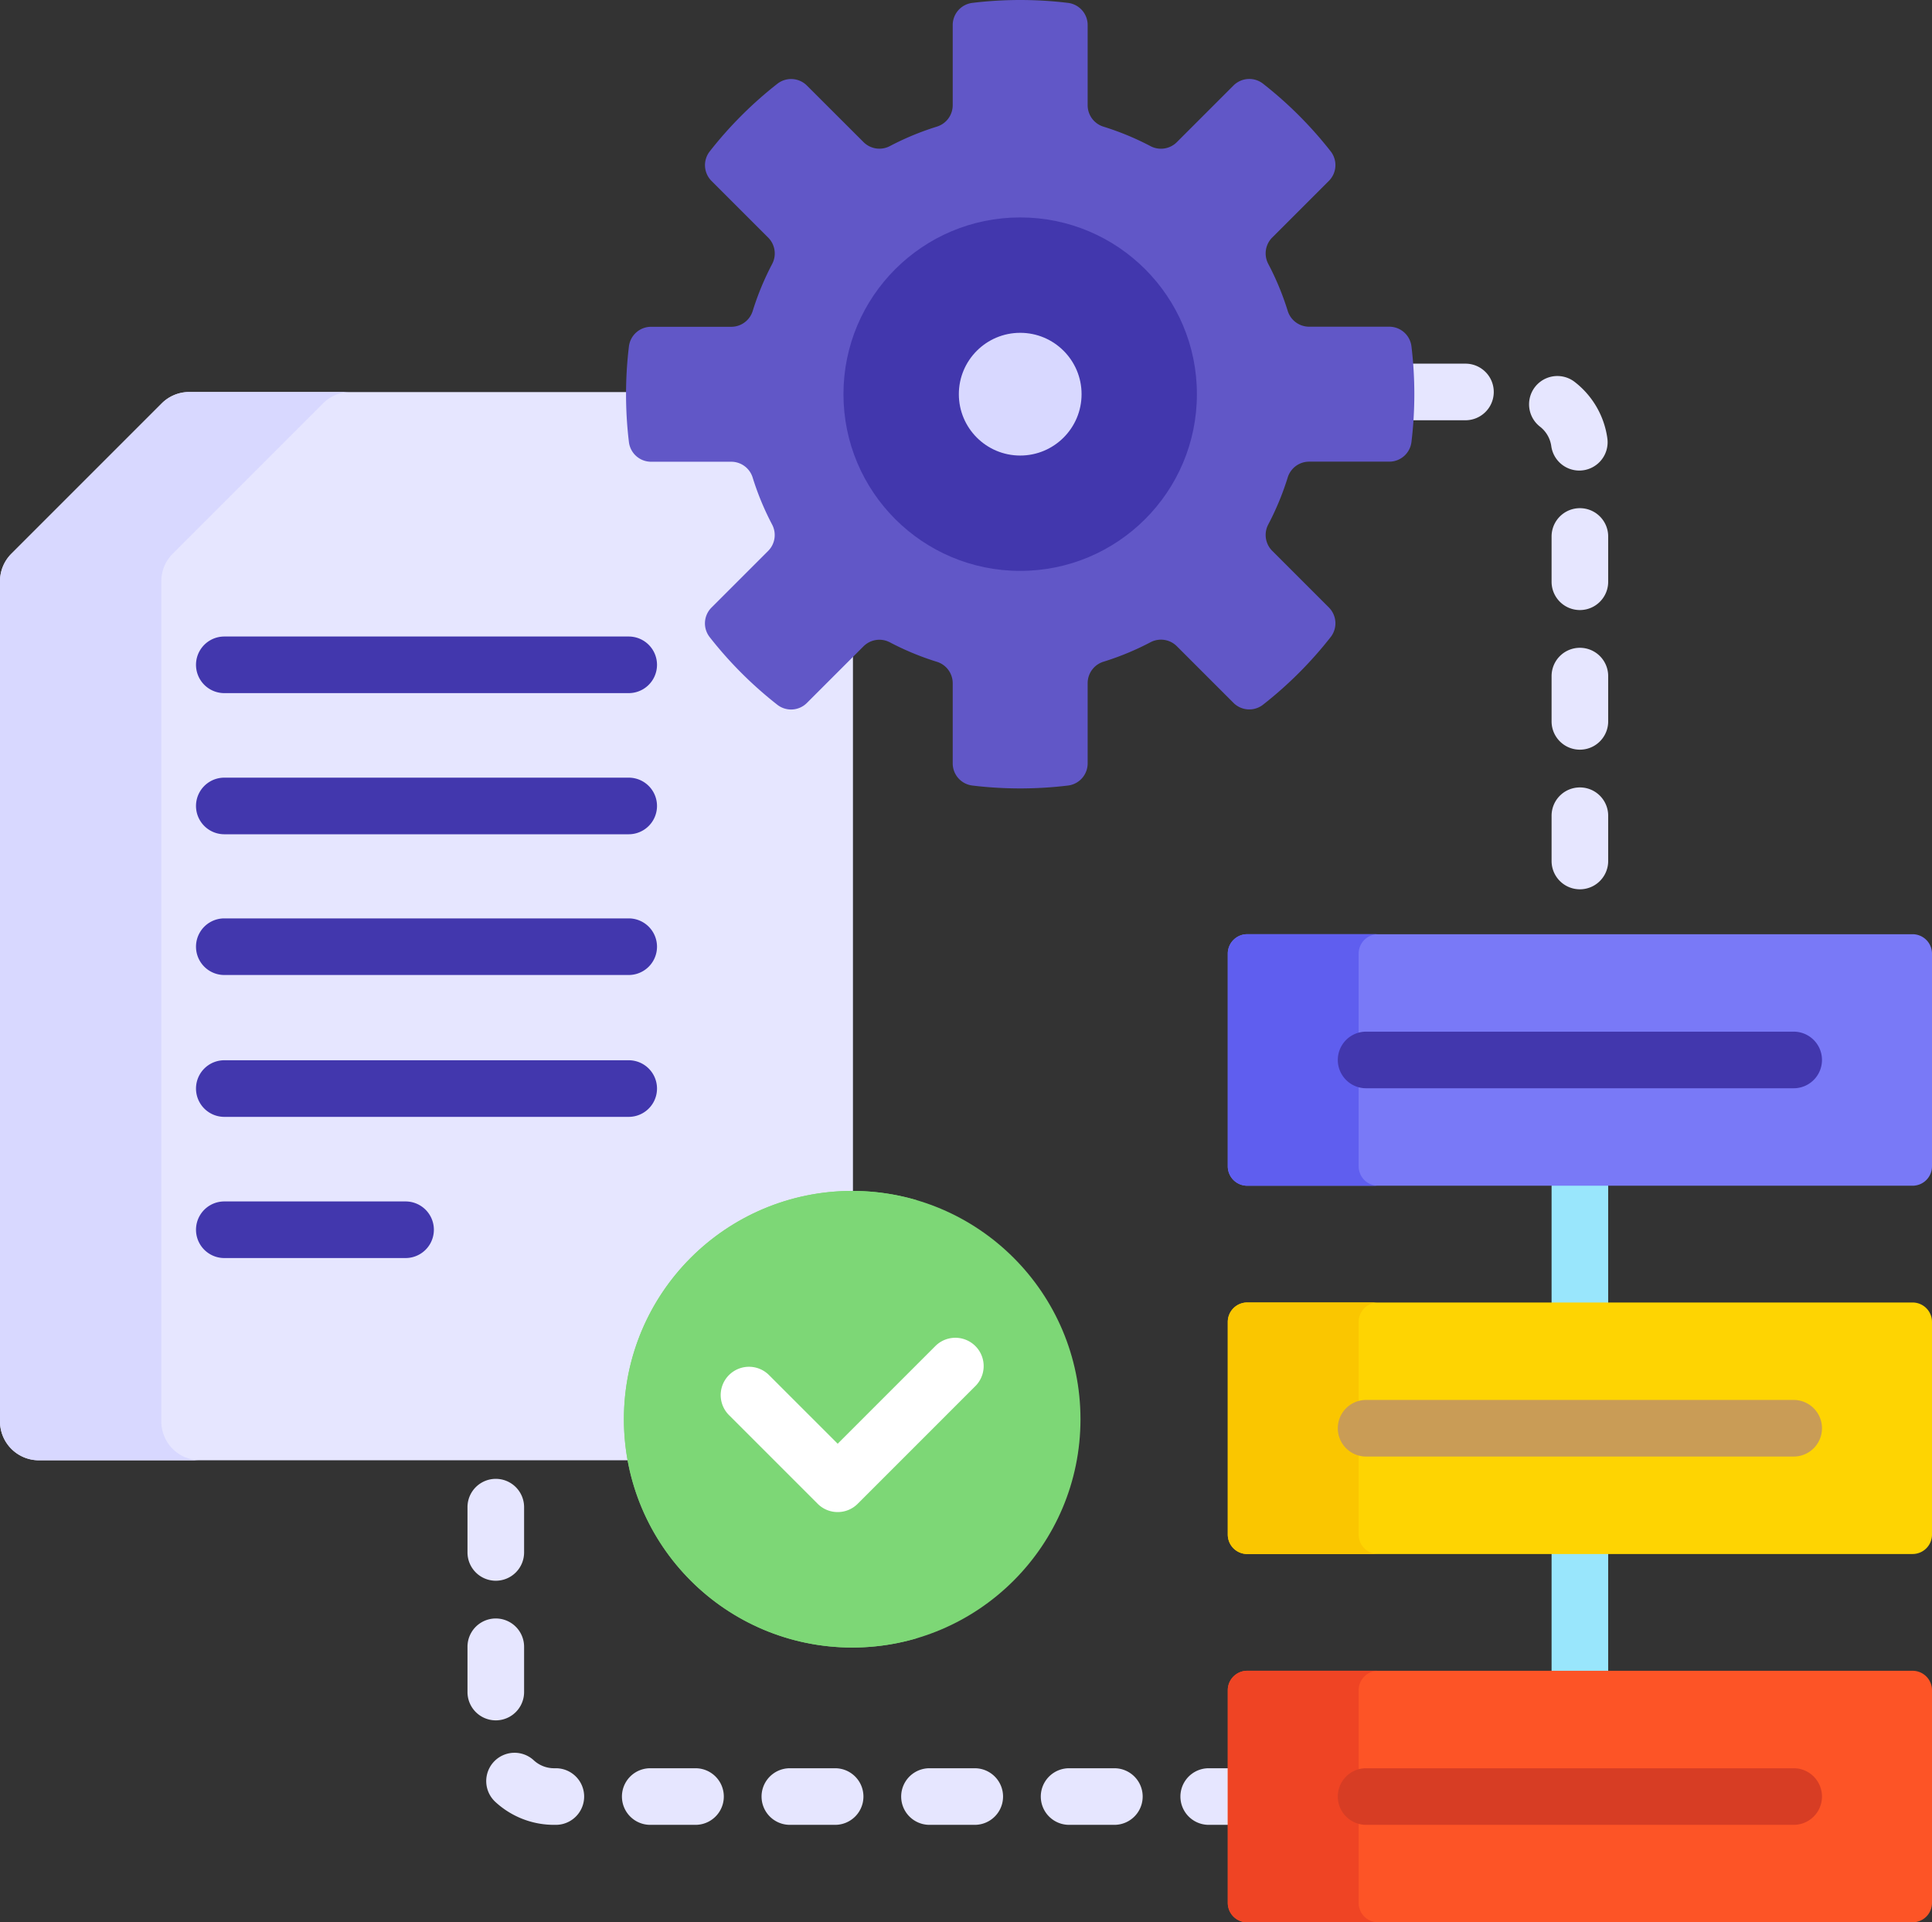 <svg xmlns="http://www.w3.org/2000/svg" width="90.456" height="90" viewBox="0 0 90.456 90">
  <rect x="0" y="0" width="90.456" height="90" fill="#333333" stroke="none"/>
  <g id="ranking-configuration" transform="translate(0 -1.292)">
    <g id="Raggruppa_12268" data-name="Raggruppa 12268" transform="translate(72.645 56.629)">
      <path id="Tracciato_13225" data-name="Tracciato 13225" d="M411.186,314.512h2.65v5.821h-2.65Z" transform="translate(-411.186 -314.512)" fill="#99e6fc"/>
      <path id="Tracciato_13226" data-name="Tracciato 13226" d="M411.186,412.11h2.65v5.821h-2.65Z" transform="translate(-411.186 -394.867)" fill="#99e6fc"/>
    </g>
    <g id="Raggruppa_12269" data-name="Raggruppa 12269" transform="translate(21.888 18.318)">
      <path id="Tracciato_13227" data-name="Tracciato 13227" d="M412.511,135.959a1.325,1.325,0,0,0-1.325,1.325v2.12a1.325,1.325,0,1,0,2.65,0v-2.12A1.325,1.325,0,0,0,412.511,135.959Z" transform="translate(-360.429 -129.193)" fill="#e6e6ff"/>
      <path id="Tracciato_13228" data-name="Tracciato 13228" d="M376.118,97.663h-2.627c.037.475.058.953.058,1.428,0,.407-.015.815-.042,1.222h2.611a1.325,1.325,0,1,0,0-2.65Z" transform="translate(-329.393 -97.663)" fill="#e6e6ff"/>
      <path id="Tracciato_13229" data-name="Tracciato 13229" d="M407.51,105.3a1.327,1.327,0,0,0,1.314-1.508,4.03,4.03,0,0,0-1.545-2.653,1.325,1.325,0,0,0-1.616,2.1,1.4,1.4,0,0,1,.536.918A1.325,1.325,0,0,0,407.51,105.3Z" transform="translate(-355.456 -100.295)" fill="#e6e6ff"/>
      <path id="Tracciato_13230" data-name="Tracciato 13230" d="M412.511,209.959a1.325,1.325,0,0,0-1.325,1.325v2.12a1.325,1.325,0,1,0,2.65,0v-2.12A1.325,1.325,0,0,0,412.511,209.959Z" transform="translate(-360.429 -190.119)" fill="#e6e6ff"/>
      <path id="Tracciato_13231" data-name="Tracciato 13231" d="M412.511,172.959a1.325,1.325,0,0,0-1.325,1.325v2.12a1.325,1.325,0,1,0,2.65,0v-2.12A1.325,1.325,0,0,0,412.511,172.959Z" transform="translate(-360.429 -159.656)" fill="#e6e6ff"/>
      <path id="Tracciato_13232" data-name="Tracciato 13232" d="M168.265,469.883h-2.12a1.325,1.325,0,1,0,0,2.65h2.12a1.325,1.325,0,1,0,0-2.65Z" transform="translate(-157.589 -404.122)" fill="#e6e6ff"/>
      <path id="Tracciato_13233" data-name="Tracciato 13233" d="M132.123,466.51h-.084a1.4,1.4,0,0,1-.953-.372,1.325,1.325,0,0,0-1.8,1.947,4.044,4.044,0,0,0,2.75,1.075h.084a1.325,1.325,0,1,0,0-2.65Z" transform="translate(-127.983 -400.749)" fill="#e6e6ff"/>
      <path id="Tracciato_13234" data-name="Tracciato 13234" d="M126.539,433.636v-2.12a1.325,1.325,0,0,0-2.65,0v2.12a1.325,1.325,0,0,0,2.65,0Z" transform="translate(-123.889 -371.442)" fill="#e6e6ff"/>
      <path id="Tracciato_13235" data-name="Tracciato 13235" d="M125.214,397.961a1.325,1.325,0,0,0,1.325-1.325v-2.12a1.325,1.325,0,0,0-2.65,0v2.12A1.325,1.325,0,0,0,125.214,397.961Z" transform="translate(-123.889 -340.979)" fill="#e6e6ff"/>
      <path id="Tracciato_13236" data-name="Tracciato 13236" d="M242.265,469.883h-2.12a1.325,1.325,0,1,0,0,2.65h2.12a1.325,1.325,0,1,0,0-2.65Z" transform="translate(-218.515 -404.122)" fill="#e6e6ff"/>
      <path id="Tracciato_13237" data-name="Tracciato 13237" d="M315.214,469.883h-1.069a1.325,1.325,0,1,0,0,2.65h1.069Z" transform="translate(-279.441 -404.122)" fill="#e6e6ff"/>
      <path id="Tracciato_13238" data-name="Tracciato 13238" d="M279.265,469.883h-2.12a1.325,1.325,0,1,0,0,2.65h2.12a1.325,1.325,0,1,0,0-2.65Z" transform="translate(-248.978 -404.122)" fill="#e6e6ff"/>
      <path id="Tracciato_13239" data-name="Tracciato 13239" d="M205.265,469.883h-2.12a1.325,1.325,0,1,0,0,2.65h2.12a1.325,1.325,0,1,0,0-2.65Z" transform="translate(-188.052 -404.122)" fill="#e6e6ff"/>
    </g>
    <g id="Raggruppa_12277" data-name="Raggruppa 12277" transform="translate(0 19.643)">
      <path id="Tracciato_13240" data-name="Tracciato 13240" d="M29.387,153.258A10.524,10.524,0,0,1,39.9,142.746h.035V117.314l-2.278,2.278a.871.871,0,0,1-.62.257.848.848,0,0,1-.528-.181,18.415,18.415,0,0,1-3.145-3.145.868.868,0,0,1,.076-1.147l2.653-2.653a1.225,1.225,0,0,0,.212-1.443,12.9,12.9,0,0,1-.894-2.161,1.224,1.224,0,0,0-1.17-.87H30.487a.868.868,0,0,1-.865-.757,18.488,18.488,0,0,1-.135-2.224c0-.034,0-.069,0-.1H8.859a1.82,1.82,0,0,0-1.287.533l-7.04,7.04A1.82,1.82,0,0,0,0,114.022V153.36a1.82,1.82,0,0,0,1.82,1.82H29.566a10.506,10.506,0,0,1-.179-1.922Z" transform="translate(0 -105.163)" fill="#e6e6ff"/>
      <g id="Raggruppa_12270" data-name="Raggruppa 12270" transform="translate(0)">
        <path id="Tracciato_13241" data-name="Tracciato 13241" d="M7.553,153.359V114.022a1.82,1.82,0,0,1,.533-1.287l7.04-7.04a1.82,1.82,0,0,1,1.287-.533H8.859a1.82,1.82,0,0,0-1.287.533l-7.04,7.04A1.82,1.82,0,0,0,0,114.022v39.338a1.82,1.82,0,0,0,1.82,1.82H9.373a1.82,1.82,0,0,1-1.82-1.82Z" transform="translate(0 -105.162)" fill="#d8d8ff"/>
      </g>
      <g id="Raggruppa_12276" data-name="Raggruppa 12276" transform="translate(9.177 11.445)">
        <g id="Raggruppa_12271" data-name="Raggruppa 12271" transform="translate(0)">
          <path id="Tracciato_13242" data-name="Tracciato 13242" d="M72.2,172.6H53.266a1.325,1.325,0,0,1,0-2.65H72.2a1.325,1.325,0,1,1,0,2.65Z" transform="translate(-51.941 -169.945)" fill="#4237ad"/>
        </g>
        <g id="Raggruppa_12272" data-name="Raggruppa 12272" transform="translate(0 6.613)">
          <path id="Tracciato_13243" data-name="Tracciato 13243" d="M72.2,210.028H53.266a1.325,1.325,0,1,1,0-2.65H72.2a1.325,1.325,0,0,1,0,2.65Z" transform="translate(-51.941 -207.378)" fill="#4237ad"/>
        </g>
        <g id="Raggruppa_12273" data-name="Raggruppa 12273" transform="translate(0 13.197)">
          <path id="Tracciato_13244" data-name="Tracciato 13244" d="M72.2,247.3H53.266a1.325,1.325,0,1,1,0-2.65H72.2a1.325,1.325,0,1,1,0,2.65Z" transform="translate(-51.941 -244.645)" fill="#4237ad"/>
        </g>
        <g id="Raggruppa_12274" data-name="Raggruppa 12274" transform="translate(0 19.84)">
          <path id="Tracciato_13245" data-name="Tracciato 13245" d="M72.2,284.9H53.266a1.325,1.325,0,1,1,0-2.65H72.2a1.325,1.325,0,0,1,0,2.65Z" transform="translate(-51.941 -282.246)" fill="#4237ad"/>
        </g>
        <g id="Raggruppa_12275" data-name="Raggruppa 12275" transform="translate(0 26.454)">
          <path id="Tracciato_13246" data-name="Tracciato 13246" d="M61.753,322.33H53.266a1.325,1.325,0,1,1,0-2.65h8.487a1.325,1.325,0,1,1,0,2.65Z" transform="translate(-51.941 -319.68)" fill="#4237ad"/>
        </g>
      </g>
    </g>
    <g id="Raggruppa_12281" data-name="Raggruppa 12281" transform="translate(29.21 57.049)">
      <g id="Raggruppa_12278" data-name="Raggruppa 12278" transform="translate(0 0)">
        <circle id="Ellisse_396" data-name="Ellisse 396" cx="10.689" cy="10.689" r="10.689" fill="#7dd776"/>
      </g>
      <g id="Raggruppa_12279" data-name="Raggruppa 12279">
        <path id="Tracciato_13247" data-name="Tracciato 13247" d="M171.442,327.578a10.692,10.692,0,0,1,7.637-10.244,10.689,10.689,0,1,0,0,20.489A10.692,10.692,0,0,1,171.442,327.578Z" transform="translate(-165.337 -316.889)" fill="#7dd776"/>
      </g>
      <g id="Raggruppa_12280" data-name="Raggruppa 12280" transform="translate(4.533 6.876)">
        <path id="Tracciato_13248" data-name="Tracciato 13248" d="M196.472,363.971a1.32,1.32,0,0,1-.937-.388l-4.152-4.152a1.325,1.325,0,0,1,1.874-1.874l3.215,3.215,4.573-4.573a1.325,1.325,0,0,1,1.874,1.874l-5.51,5.51a1.321,1.321,0,0,1-.937.388Z" transform="translate(-190.995 -355.811)" fill="#fff"/>
      </g>
    </g>
    <g id="Raggruppa_12288" data-name="Raggruppa 12288" transform="translate(29.311 1.292)">
      <g id="Raggruppa_12282" data-name="Raggruppa 12282" transform="translate(0 0)">
        <path id="Tracciato_13249" data-name="Tracciato 13249" d="M196.156,12.416l2.653-2.653a1.046,1.046,0,0,0,.09-1.381,18.565,18.565,0,0,0-3.175-3.175,1.046,1.046,0,0,0-1.381.09l-2.653,2.653a1.052,1.052,0,0,1-1.236.181,13.039,13.039,0,0,0-2.191-.907,1.051,1.051,0,0,1-.746-1V2.468a1.045,1.045,0,0,0-.913-1.04,18.607,18.607,0,0,0-4.492,0,1.045,1.045,0,0,0-.913,1.04V6.222a1.051,1.051,0,0,1-.746,1,13.033,13.033,0,0,0-2.191.907,1.052,1.052,0,0,1-1.236-.181L174.375,5.3a1.046,1.046,0,0,0-1.381-.09,18.564,18.564,0,0,0-3.175,3.175,1.045,1.045,0,0,0,.09,1.381l2.653,2.653a1.052,1.052,0,0,1,.181,1.236,13.039,13.039,0,0,0-.907,2.191,1.051,1.051,0,0,1-1,.746H167.08a1.045,1.045,0,0,0-1.04.913,18.607,18.607,0,0,0,0,4.492,1.045,1.045,0,0,0,1.04.913h3.754a1.051,1.051,0,0,1,1,.746,13.032,13.032,0,0,0,.907,2.191,1.052,1.052,0,0,1-.181,1.236l-2.653,2.653a1.045,1.045,0,0,0-.09,1.381,18.564,18.564,0,0,0,3.175,3.175,1.046,1.046,0,0,0,1.381-.09l2.653-2.653a1.052,1.052,0,0,1,1.236-.181,13.04,13.04,0,0,0,2.191.907,1.051,1.051,0,0,1,.746,1v3.754a1.045,1.045,0,0,0,.913,1.04,18.607,18.607,0,0,0,4.492,0,1.045,1.045,0,0,0,.913-1.04V33.271a1.051,1.051,0,0,1,.746-1,13.034,13.034,0,0,0,2.191-.907,1.052,1.052,0,0,1,1.236.181l2.653,2.653a1.046,1.046,0,0,0,1.381.09,18.565,18.565,0,0,0,3.175-3.175,1.046,1.046,0,0,0-.09-1.381l-2.653-2.653a1.052,1.052,0,0,1-.181-1.236,13.041,13.041,0,0,0,.907-2.191,1.051,1.051,0,0,1,1-.746h3.754a1.045,1.045,0,0,0,1.04-.913,18.605,18.605,0,0,0,0-4.492,1.045,1.045,0,0,0-1.04-.913h-3.754a1.051,1.051,0,0,1-1-.746,13.035,13.035,0,0,0-.907-2.191,1.052,1.052,0,0,1,.181-1.236Z" transform="translate(-165.904 -1.292)" fill="#6157c7"/>
      </g>
      <g id="Raggruppa_12284" data-name="Raggruppa 12284" transform="translate(10.18 10.18)">
        <circle id="Ellisse_397" data-name="Ellisse 397" cx="8.274" cy="8.274" r="8.274" fill="#4237ad"/>
      </g>
      <g id="Raggruppa_12287" data-name="Raggruppa 12287" transform="translate(15.582 15.582)">
        <circle id="Ellisse_398" data-name="Ellisse 398" cx="2.873" cy="2.873" r="2.873" fill="#d8d8ff"/>
      </g>
    </g>
    <g id="Raggruppa_12289" data-name="Raggruppa 12289" transform="translate(57.484 45.03)">
      <path id="Tracciato_13253" data-name="Tracciato 13253" d="M357.434,260.635H326.282a.91.91,0,0,1-.91-.91v-9.955a.91.91,0,0,1,.91-.91h31.152a.91.91,0,0,1,.91.91v9.956A.91.91,0,0,1,357.434,260.635Z" transform="translate(-325.372 -248.859)" fill="#7979f7"/>
    </g>
    <g id="Raggruppa_12290" data-name="Raggruppa 12290" transform="translate(57.484 45.03)">
      <path id="Tracciato_13254" data-name="Tracciato 13254" d="M331.5,259.725v-9.956a.91.91,0,0,1,.91-.91h-6.126a.91.91,0,0,0-.91.91v9.956a.91.91,0,0,0,.91.91h6.126A.91.91,0,0,1,331.5,259.725Z" transform="translate(-325.372 -248.859)" fill="#5f5eef"/>
    </g>
    <g id="Raggruppa_12291" data-name="Raggruppa 12291" transform="translate(62.636 49.593)">
      <path id="Tracciato_13255" data-name="Tracciato 13255" d="M375.875,277.335H355.856a1.325,1.325,0,0,1,0-2.65h20.019a1.325,1.325,0,1,1,0,2.65Z" transform="translate(-354.531 -274.685)" fill="#4237ad"/>
    </g>
    <g id="Raggruppa_12292" data-name="Raggruppa 12292" transform="translate(57.484 62.273)">
      <path id="Tracciato_13256" data-name="Tracciato 13256" d="M357.434,358.233H326.282a.91.91,0,0,1-.91-.91v-9.956a.91.91,0,0,1,.91-.91h31.152a.91.91,0,0,1,.91.91v9.956A.91.91,0,0,1,357.434,358.233Z" transform="translate(-325.372 -346.457)" fill="#fed402"/>
    </g>
    <g id="Raggruppa_12293" data-name="Raggruppa 12293" transform="translate(57.484 62.273)">
      <path id="Tracciato_13257" data-name="Tracciato 13257" d="M331.5,357.323v-9.956a.91.91,0,0,1,.91-.91h-6.126a.91.91,0,0,0-.91.91v9.956a.91.91,0,0,0,.91.91h6.126A.91.91,0,0,1,331.5,357.323Z" transform="translate(-325.372 -346.457)" fill="#fac600"/>
    </g>
    <g id="Raggruppa_12294" data-name="Raggruppa 12294" transform="translate(62.636 66.836)">
      <path id="Tracciato_13258" data-name="Tracciato 13258" d="M375.875,374.934H355.856a1.325,1.325,0,0,1,0-2.65h20.019a1.325,1.325,0,1,1,0,2.65Z" transform="translate(-354.531 -372.284)" fill="#c99c56"/>
    </g>
    <g id="Raggruppa_12295" data-name="Raggruppa 12295" transform="translate(57.484 79.516)">
      <path id="Tracciato_13259" data-name="Tracciato 13259" d="M357.434,455.832H326.282a.91.91,0,0,1-.91-.91v-9.956a.91.91,0,0,1,.91-.91h31.152a.91.91,0,0,1,.91.91v9.956A.91.91,0,0,1,357.434,455.832Z" transform="translate(-325.372 -444.056)" fill="#fd5426"/>
    </g>
    <g id="Raggruppa_12296" data-name="Raggruppa 12296" transform="translate(57.484 79.516)">
      <path id="Tracciato_13260" data-name="Tracciato 13260" d="M331.5,454.922v-9.956a.91.91,0,0,1,.91-.91h-6.126a.91.91,0,0,0-.91.91v9.956a.91.91,0,0,0,.91.91h6.126A.91.91,0,0,1,331.5,454.922Z" transform="translate(-325.372 -444.056)" fill="#ef4424"/>
    </g>
    <g id="Raggruppa_12297" data-name="Raggruppa 12297" transform="translate(62.636 84.079)">
      <path id="Tracciato_13261" data-name="Tracciato 13261" d="M375.875,472.533H355.856a1.325,1.325,0,0,1,0-2.65h20.019a1.325,1.325,0,1,1,0,2.65Z" transform="translate(-354.531 -469.883)" fill="#d73d24"/>
    </g>
  </g>
</svg>
